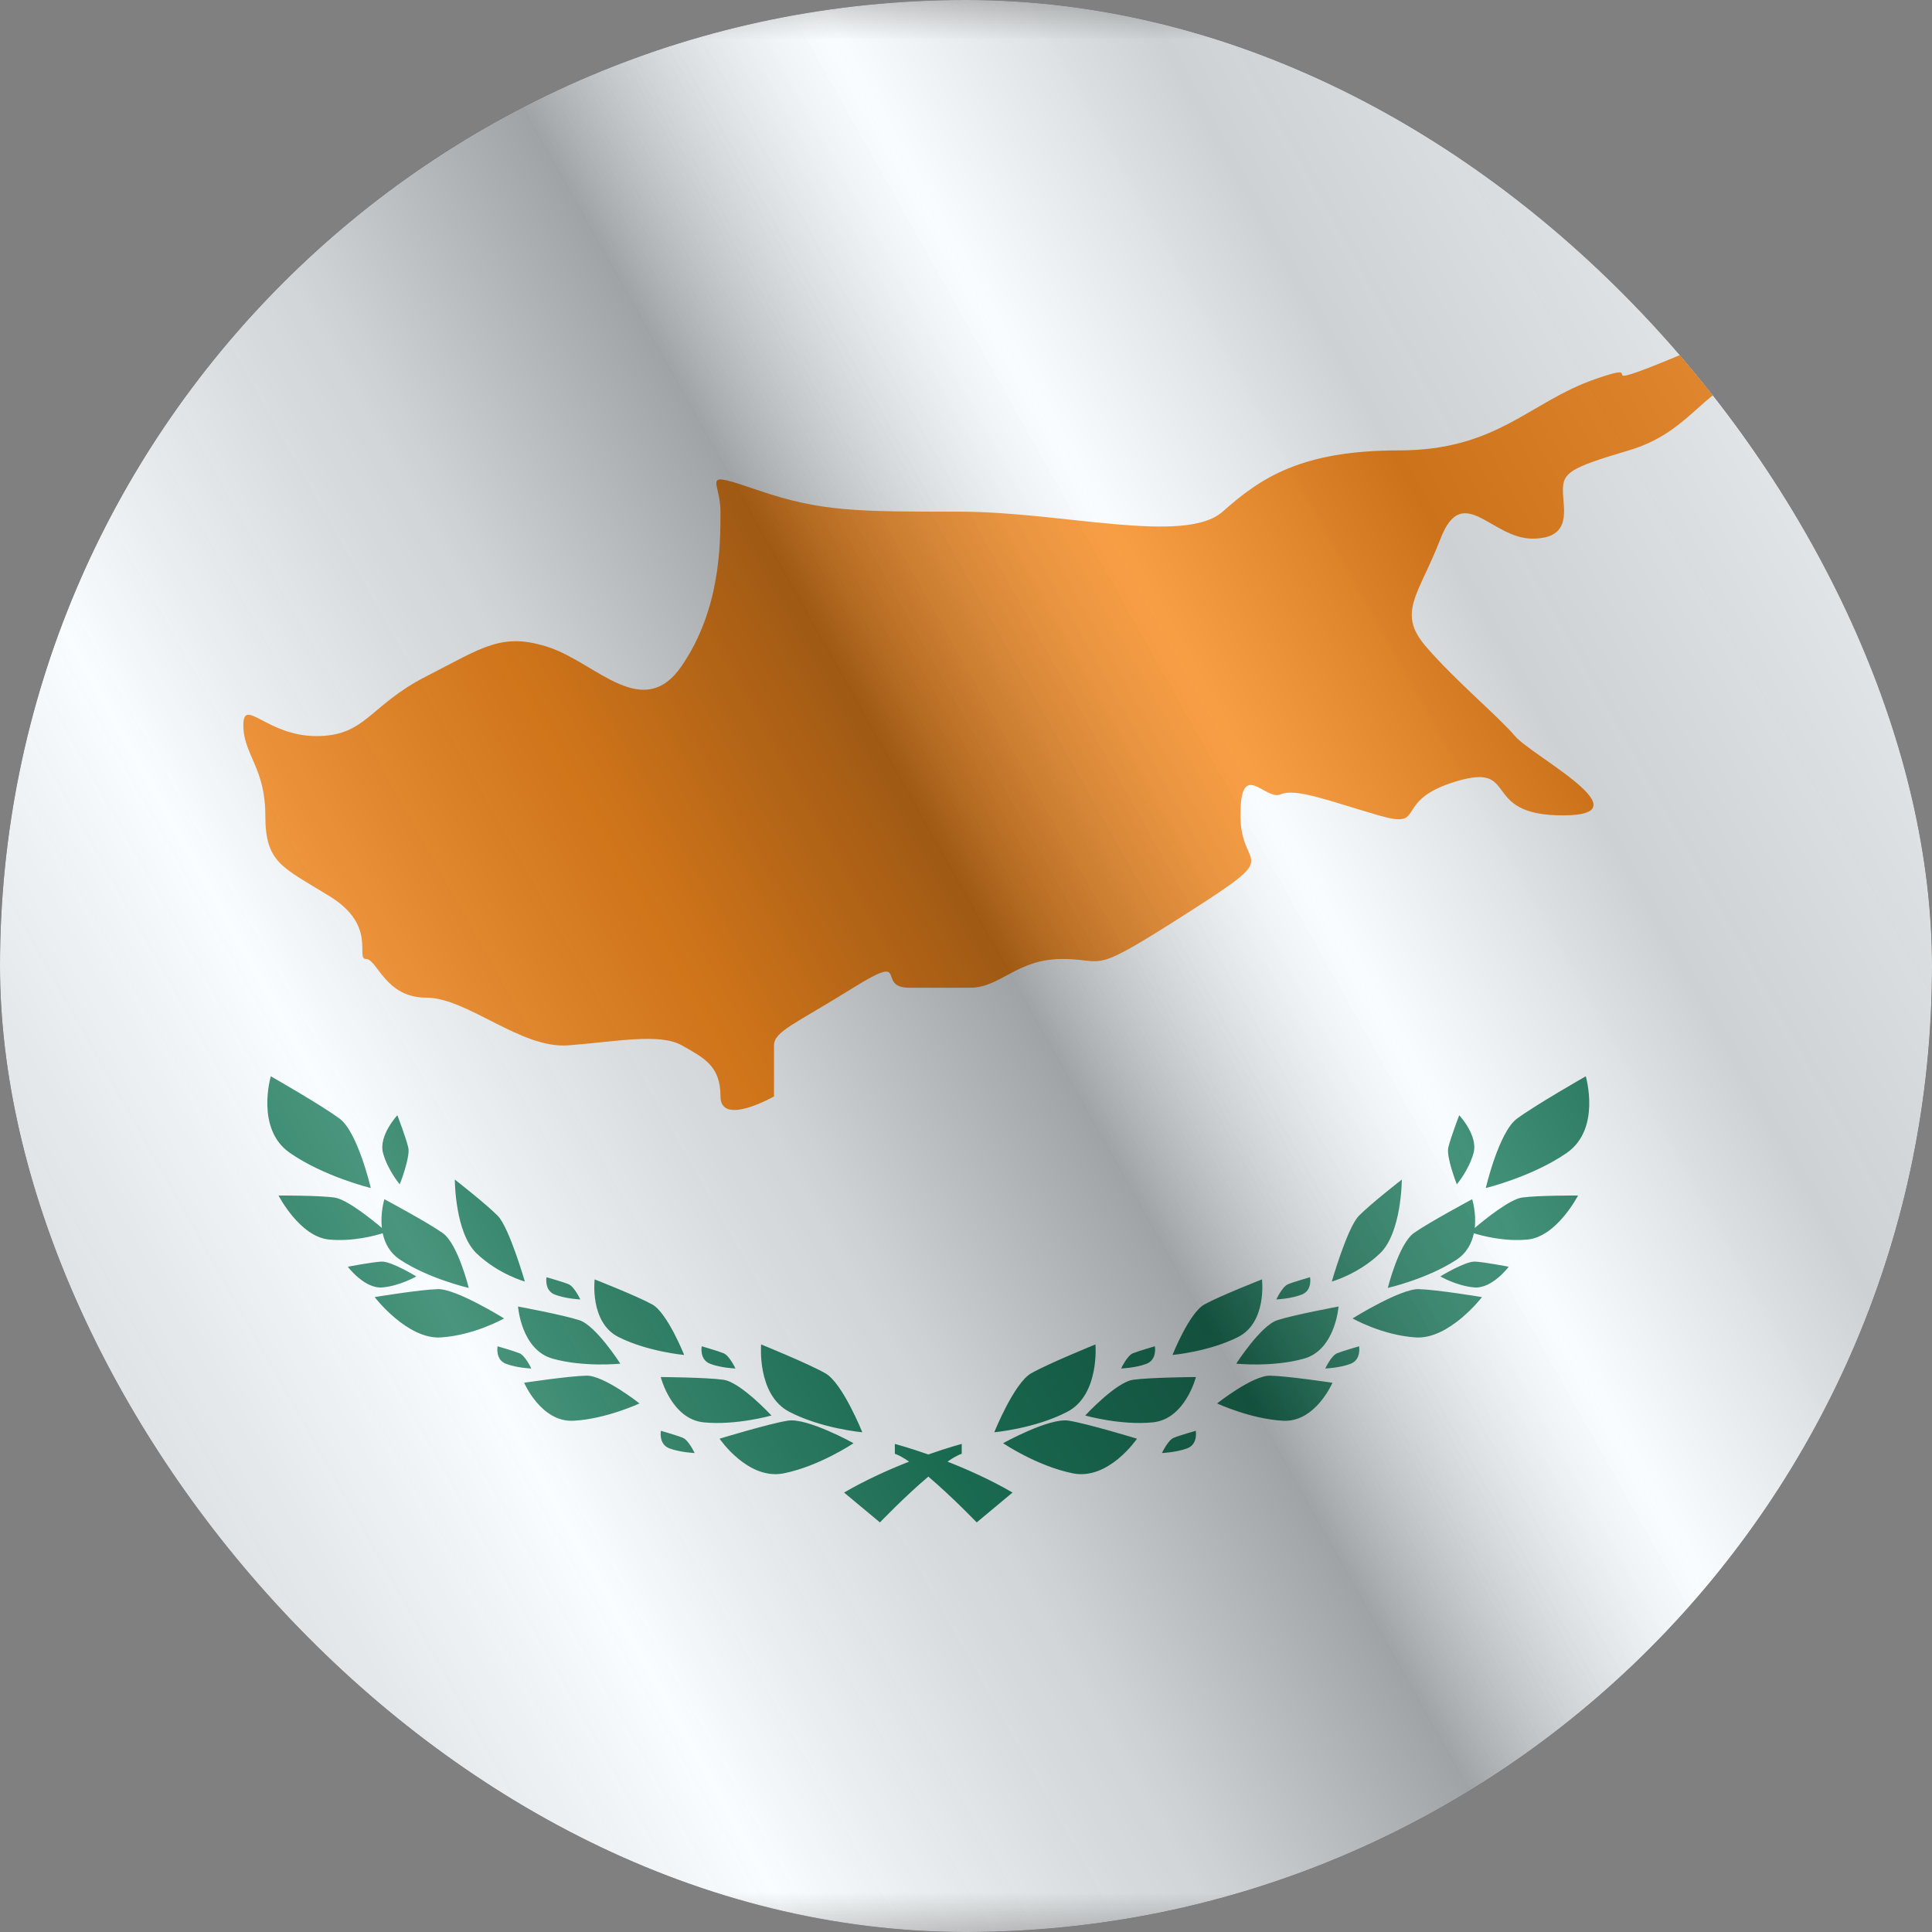 <svg width="24" height="24" viewBox="0 0 24 24" fill="none" xmlns="http://www.w3.org/2000/svg">
<rect x="0" y="0" width="24" height="24" fill="#808080" stroke="none"/>
<g clip-path="url(#clip0_6144_24289)">
<g clip-path="url(#clip1_6144_24289)">
<mask id="mask0_6144_24289" style="mask-type:luminance" maskUnits="userSpaceOnUse" x="-4" y="0" width="32" height="24">
<rect x="-4" width="32" height="24" fill="white"/>
</mask>
<g mask="url(#mask0_6144_24289)">
<path fill-rule="evenodd" clip-rule="evenodd" d="M-4 0V24H28V0H-4Z" fill="#F7FCFF"/>
<mask id="mask1_6144_24289" style="mask-type:luminance" maskUnits="userSpaceOnUse" x="-4" y="0" width="32" height="24">
<path fill-rule="evenodd" clip-rule="evenodd" d="M-4 0V24H28V0H-4Z" fill="white"/>
</mask>
<g mask="url(#mask1_6144_24289)">
<path fill-rule="evenodd" clip-rule="evenodd" d="M3.6 14.321C3.171 14.023 3.364 13.37 3.364 13.37C3.364 13.37 4 13.732 4.222 13.899C4.445 14.067 4.606 14.758 4.606 14.758C4.606 14.758 4.028 14.618 3.6 14.321ZM4.744 15.254C4.722 15.066 4.775 14.897 4.775 14.897C4.775 14.897 5.311 15.184 5.499 15.317C5.688 15.45 5.823 15.999 5.823 15.999C5.823 15.999 5.335 15.888 4.974 15.651C4.842 15.566 4.78 15.442 4.754 15.32C4.646 15.354 4.371 15.425 4.087 15.398C3.723 15.363 3.46 14.851 3.46 14.851C3.46 14.851 3.957 14.849 4.154 14.876C4.307 14.897 4.615 15.145 4.744 15.254ZM6.435 16.23C6.435 16.23 6.474 16.767 6.863 16.877C7.252 16.987 7.706 16.94 7.706 16.94C7.706 16.94 7.403 16.466 7.197 16.4C6.991 16.333 6.435 16.23 6.435 16.23ZM8.741 17.669C8.339 17.628 8.208 17.106 8.208 17.106C8.208 17.106 8.773 17.11 8.987 17.14C9.201 17.17 9.583 17.584 9.583 17.584C9.583 17.584 9.143 17.709 8.741 17.669ZM9.455 16.701C9.455 16.701 9.401 17.328 9.805 17.538C10.209 17.748 10.712 17.792 10.712 17.792C10.712 17.792 10.467 17.181 10.254 17.06C10.042 16.939 9.455 16.701 9.455 16.701ZM9.738 18.302C9.292 18.393 8.939 17.872 8.939 17.872C8.939 17.872 9.545 17.687 9.786 17.648C10.027 17.608 10.603 17.928 10.603 17.928C10.603 17.928 10.184 18.211 9.738 18.302ZM6.511 17.177C6.511 17.177 6.723 17.672 7.126 17.649C7.53 17.627 7.944 17.434 7.944 17.434C7.944 17.434 7.503 17.085 7.286 17.089C7.07 17.093 6.511 17.177 6.511 17.177ZM7.683 16.609C7.322 16.427 7.387 15.893 7.387 15.893C7.387 15.893 7.912 16.099 8.102 16.204C8.291 16.309 8.499 16.832 8.499 16.832C8.499 16.832 8.044 16.791 7.683 16.609ZM5.65 14.653C5.65 14.653 5.65 15.314 5.922 15.572C6.194 15.83 6.52 15.92 6.52 15.92C6.52 15.92 6.327 15.251 6.184 15.104C6.04 14.957 5.65 14.653 5.65 14.653ZM4.654 16.113C4.654 16.113 5.059 16.641 5.477 16.614C5.895 16.587 6.262 16.378 6.262 16.378C6.262 16.378 5.667 16.008 5.44 16.014C5.213 16.02 4.654 16.113 4.654 16.113ZM4.751 15.993C4.529 16.013 4.321 15.736 4.321 15.736C4.321 15.736 4.619 15.678 4.74 15.672C4.861 15.666 5.171 15.856 5.171 15.856C5.171 15.856 4.974 15.972 4.751 15.993ZM4.936 13.854C4.936 13.854 4.7 14.107 4.758 14.323C4.817 14.538 4.966 14.712 4.966 14.712C4.966 14.712 5.099 14.374 5.072 14.256C5.045 14.138 4.936 13.854 4.936 13.854ZM6.895 16.083C6.758 16.032 6.789 15.866 6.789 15.866C6.789 15.866 6.991 15.923 7.063 15.953C7.135 15.983 7.209 16.142 7.209 16.142C7.209 16.142 7.033 16.135 6.895 16.083ZM6.181 16.724C6.181 16.724 6.149 16.89 6.286 16.942C6.424 16.994 6.6 17 6.6 17C6.6 17 6.526 16.841 6.454 16.811C6.382 16.782 6.181 16.724 6.181 16.724ZM8.823 16.942C8.685 16.89 8.717 16.724 8.717 16.724C8.717 16.724 8.918 16.782 8.99 16.811C9.062 16.841 9.136 17 9.136 17C9.136 17 8.96 16.994 8.823 16.942ZM8.21 17.774C8.21 17.774 8.178 17.94 8.315 17.992C8.453 18.043 8.629 18.05 8.629 18.05C8.629 18.05 8.555 17.891 8.483 17.861C8.411 17.831 8.21 17.774 8.21 17.774ZM10.931 18.912L10.485 18.541C10.762 18.38 11.049 18.253 11.293 18.157C11.226 18.11 11.165 18.076 11.116 18.059V17.937C11.116 17.937 11.282 17.98 11.532 18.068C11.781 17.98 11.947 17.937 11.947 17.937V18.059C11.898 18.076 11.837 18.11 11.77 18.157C12.015 18.253 12.301 18.38 12.578 18.541L12.133 18.912C12.133 18.912 11.827 18.593 11.532 18.343C11.236 18.593 10.931 18.912 10.931 18.912ZM19.699 13.37C19.699 13.37 19.892 14.023 19.464 14.321C19.036 14.618 18.457 14.758 18.457 14.758C18.457 14.758 18.618 14.067 18.841 13.899C19.064 13.732 19.699 13.37 19.699 13.37ZM18.32 15.254C18.341 15.066 18.288 14.897 18.288 14.897C18.288 14.897 17.752 15.184 17.564 15.317C17.376 15.45 17.24 15.999 17.24 15.999C17.24 15.999 17.728 15.888 18.09 15.651C18.221 15.566 18.283 15.442 18.309 15.32C18.417 15.354 18.692 15.425 18.976 15.398C19.34 15.363 19.603 14.851 19.603 14.851C19.603 14.851 19.106 14.849 18.909 14.876C18.756 14.897 18.448 15.145 18.32 15.254ZM16.628 16.23C16.628 16.23 16.589 16.767 16.2 16.877C15.811 16.987 15.357 16.94 15.357 16.94C15.357 16.94 15.661 16.466 15.867 16.4C16.072 16.333 16.628 16.23 16.628 16.23ZM14.322 17.669C14.724 17.628 14.856 17.106 14.856 17.106C14.856 17.106 14.291 17.11 14.076 17.14C13.862 17.17 13.481 17.584 13.481 17.584C13.481 17.584 13.92 17.709 14.322 17.669ZM13.608 16.701C13.608 16.701 13.662 17.328 13.258 17.538C12.854 17.748 12.351 17.792 12.351 17.792C12.351 17.792 12.597 17.181 12.809 17.06C13.021 16.939 13.608 16.701 13.608 16.701ZM13.325 18.302C13.772 18.393 14.124 17.872 14.124 17.872C14.124 17.872 13.518 17.687 13.277 17.648C13.036 17.608 12.461 17.928 12.461 17.928C12.461 17.928 12.879 18.211 13.325 18.302ZM16.552 17.177C16.552 17.177 16.341 17.672 15.937 17.649C15.534 17.627 15.119 17.434 15.119 17.434C15.119 17.434 15.56 17.085 15.777 17.089C15.993 17.093 16.552 17.177 16.552 17.177ZM15.38 16.609C15.741 16.427 15.677 15.893 15.677 15.893C15.677 15.893 15.151 16.099 14.962 16.204C14.772 16.309 14.565 16.832 14.565 16.832C14.565 16.832 15.02 16.791 15.38 16.609ZM17.414 14.653C17.414 14.653 17.413 15.314 17.141 15.572C16.87 15.83 16.544 15.92 16.544 15.92C16.544 15.92 16.736 15.251 16.88 15.104C17.023 14.957 17.414 14.653 17.414 14.653ZM18.41 16.113C18.41 16.113 18.004 16.641 17.586 16.614C17.168 16.587 16.802 16.378 16.802 16.378C16.802 16.378 17.396 16.008 17.623 16.014C17.85 16.02 18.41 16.113 18.41 16.113ZM18.312 15.993C18.534 16.013 18.742 15.736 18.742 15.736C18.742 15.736 18.444 15.678 18.323 15.672C18.203 15.666 17.892 15.856 17.892 15.856C17.892 15.856 18.09 15.972 18.312 15.993ZM18.127 13.854C18.127 13.854 18.364 14.107 18.305 14.323C18.246 14.538 18.097 14.712 18.097 14.712C18.097 14.712 17.964 14.374 17.991 14.256C18.018 14.138 18.127 13.854 18.127 13.854ZM16.168 16.083C16.306 16.032 16.274 15.866 16.274 15.866C16.274 15.866 16.073 15.923 16.001 15.953C15.928 15.983 15.855 16.142 15.855 16.142C15.855 16.142 16.031 16.135 16.168 16.083ZM16.883 16.724C16.883 16.724 16.914 16.89 16.777 16.942C16.639 16.994 16.463 17 16.463 17C16.463 17 16.537 16.841 16.609 16.811C16.681 16.782 16.883 16.724 16.883 16.724ZM14.241 16.942C14.378 16.89 14.346 16.724 14.346 16.724C14.346 16.724 14.145 16.782 14.073 16.811C14.001 16.841 13.927 17 13.927 17C13.927 17 14.103 16.994 14.241 16.942ZM14.854 17.774C14.854 17.774 14.885 17.94 14.748 17.992C14.61 18.043 14.434 18.05 14.434 18.05C14.434 18.05 14.508 17.891 14.58 17.861C14.652 17.831 14.854 17.774 14.854 17.774Z" fill="#006B49"/>
<path fill-rule="evenodd" clip-rule="evenodd" d="M23.806 3.017C23.806 3.017 24.152 3.462 23.806 3.462C23.46 3.462 22.58 3.943 22.58 3.943C22.58 3.943 22.161 4.568 21.654 4.71C21.147 4.851 20.976 5.376 20.233 5.595C19.491 5.814 19.415 5.873 19.415 6.095C19.415 6.316 19.542 6.691 19.035 6.691C18.528 6.691 18.169 5.982 17.895 6.691C17.621 7.401 17.343 7.609 17.723 8.043C18.103 8.478 18.606 8.893 18.82 9.144C19.035 9.395 20.463 10.129 19.415 10.129C18.367 10.129 18.894 9.464 18.087 9.707C17.28 9.95 17.743 10.308 17.127 10.129C16.51 9.95 16.099 9.786 15.907 9.868C15.716 9.95 15.409 9.414 15.409 10.129C15.409 10.843 15.984 10.553 14.75 11.342C13.516 12.131 13.761 11.913 13.195 11.913C12.629 11.913 12.43 12.27 12.052 12.27C11.674 12.27 11.72 12.27 11.295 12.27C10.87 12.27 11.325 11.819 10.6 12.27C9.875 12.722 9.615 12.812 9.615 12.986C9.615 13.159 9.615 13.62 9.615 13.62C9.615 13.62 8.95 14 8.95 13.62C8.95 13.239 8.745 13.142 8.47 12.986C8.194 12.829 7.644 12.942 7.056 12.986C6.468 13.029 5.803 12.393 5.293 12.393C4.782 12.393 4.687 11.913 4.547 11.913C4.408 11.913 4.693 11.504 4.099 11.136C3.504 10.768 3.296 10.723 3.296 10.129C3.296 9.535 3.023 9.372 3.023 9.011C3.023 8.65 3.314 9.144 3.931 9.144C4.547 9.144 4.588 8.762 5.293 8.403C5.997 8.043 6.236 7.847 6.824 8.043C7.411 8.24 7.99 8.973 8.47 8.27C8.95 7.566 8.95 6.762 8.95 6.356C8.95 5.95 8.666 5.834 9.433 6.095C10.2 6.356 10.646 6.356 11.921 6.356C13.195 6.356 14.719 6.772 15.188 6.356C15.658 5.939 16.16 5.595 17.378 5.595C18.597 5.595 18.995 4.996 19.814 4.71C20.633 4.423 19.425 5.029 21.263 4.245C23.101 3.462 23.806 3.017 23.806 3.017Z" fill="#F57A01"/>
</g>
</g>
</g>
<g style="mix-blend-mode:hard-light" opacity="0.12">
<rect width="24" height="24" rx="12" fill="white"/>
</g>
<rect width="24" height="24" fill="url(#paint0_linear_6144_24289)" fill-opacity="0.64" style="mix-blend-mode:overlay"/>
</g>
<defs>
<linearGradient id="paint0_linear_6144_24289" x1="24" y1="1.19273e-06" x2="-4.487" y2="16.024" gradientUnits="userSpaceOnUse">
<stop stop-color="white" stop-opacity="0.3"/>
<stop offset="0.263" stop-opacity="0.27"/>
<stop offset="0.37" stop-color="white" stop-opacity="0.26"/>
<stop offset="0.487" stop-opacity="0.55"/>
<stop offset="0.594" stop-opacity="0.24"/>
<stop offset="0.736" stop-color="white" stop-opacity="0.3"/>
<stop offset="0.901" stop-color="#272727" stop-opacity="0.22"/>
<stop offset="1" stop-opacity="0.2"/>
</linearGradient>
<clipPath id="clip0_6144_24289">
<rect width="24" height="24" rx="12" fill="white"/>
</clipPath>
<clipPath id="clip1_6144_24289">
<rect width="24" height="24" fill="white"/>
</clipPath>
</defs>
</svg>

